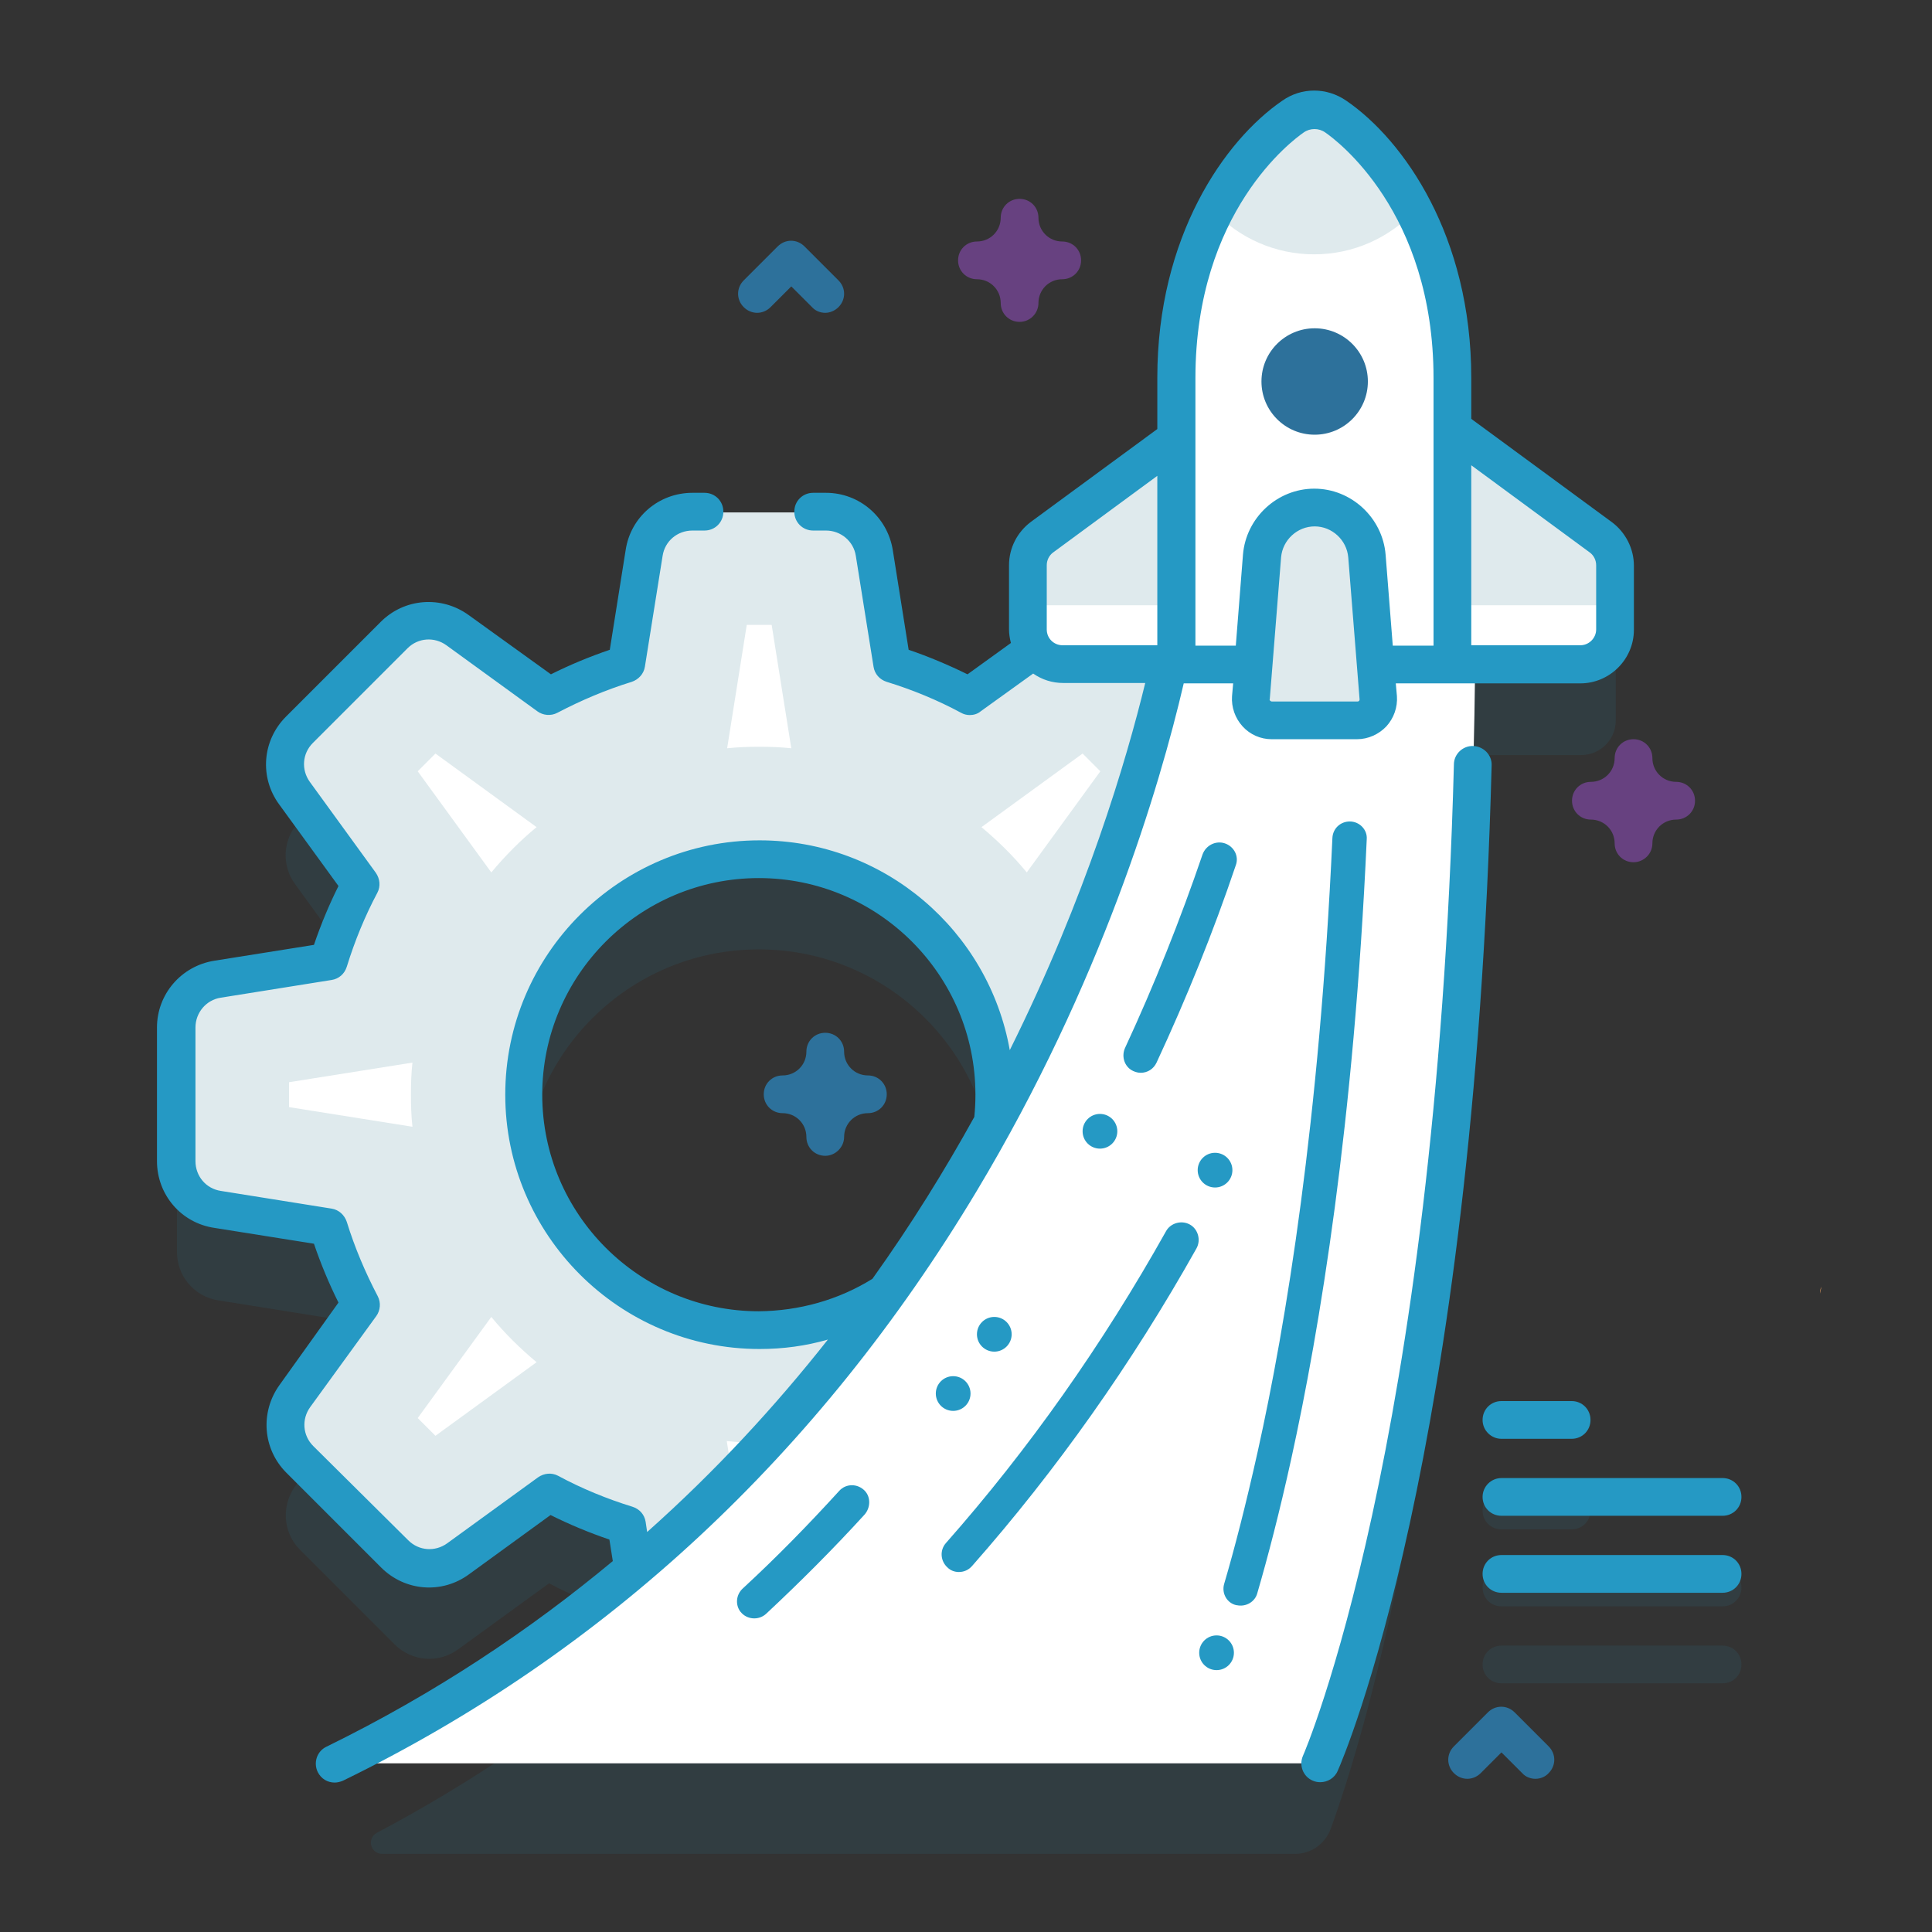 <?xml version="1.0" encoding="utf-8"?>
<!-- Generator: Adobe Illustrator 24.0.3, SVG Export Plug-In . SVG Version: 6.00 Build 0)  -->
<svg version="1.1" id="Capa_1" xmlns="http://www.w3.org/2000/svg" xmlns:xlink="http://www.w3.org/1999/xlink" x="0px" y="0px"
	 viewBox="0 0 512 512" style="enable-background:new 0 0 512 512;" xml:space="preserve">
<rect x="0" y="0" width="512" height="512" fill="#333333" stroke="none"/>
<style type="text/css">
	.st0{opacity:0.1;fill:#2599C4;}
	.st1{fill:#DFEAED;}
	.st2{fill:#FFFFFF;}
	.st3{fill:#2599C4;}
	.st4{fill:#2D719B;}
	.st5{opacity:0.1;}
	.st6{fill:#FFAB66;}
	.st7{fill:#674180;}
</style>
<g>
	<g>
		<g>
			<g>
				<path class="st0" d="M424.3,166.4l-39.4-28.9v-13.4c0-38-19-61-30.9-69.2c-3.4-2.4-7.9-2.4-11.3,0c-12,8.2-30.9,31.2-30.9,69.2
					v16.2l-35.6,26.1c-2.4,1.7-3.8,4.5-3.8,7.4v17c0,2,0.6,3.8,1.7,5.3l-17.2,12.5c-6.5-3.4-13.4-6.3-20.5-8.5l-4.7-29.4
					c-1-6.3-6.4-10.9-12.8-10.9h-35.4c-6.4,0-11.8,4.6-12.8,10.9l-4.7,29.4c-7.1,2.2-14,5.1-20.5,8.5l-24.1-17.5
					c-5.2-3.7-12.3-3.2-16.8,1.3l-25.1,25.1c-4.5,4.5-5.1,11.6-1.3,16.8l17.5,24.1c-3.4,6.5-6.3,13.4-8.5,20.5l-29.4,4.7
					c-6.3,1-10.9,6.4-10.9,12.8v35.4c0,6.4,4.6,11.8,10.9,12.8l29.4,4.7c2.2,7.1,5.1,14,8.5,20.5l-17.5,24.1
					c-3.7,5.2-3.2,12.3,1.3,16.8l25.1,25.1c4.5,4.5,11.6,5.1,16.8,1.3l24.1-17.5c6.5,3.4,13.4,6.3,20.5,8.5l1.9,11.7
					c-19.9,16.8-42.5,32.4-68,45.9c-2.8,1.5-1.7,5.6,1.4,5.6h241.9c4.2,0,7.9-2.6,9.4-6.5c8.7-23.8,36.7-113.3,38.3-284.7h28.1
					c5.1,0,9.2-4.1,9.2-9.2v-17C428.1,170.9,426.7,168.1,424.3,166.4L424.3,166.4z M263,322.2c-8,14.5-17.1,29.3-27.7,44
					c-9.8,6.4-21.5,10.2-34.2,10.2c-34.4,0-62.4-27.9-62.4-62.4c0-34.5,27.9-62.4,62.4-62.4c34.4,0,62.4,27.9,62.4,62.4
					C263.5,316.9,263.3,319.6,263,322.2L263,322.2z M305.4,200h4.3c-0.2,1.1-0.5,2.3-0.8,3.5L305.4,200z"/>
				<g>
					<g>
						<path class="st1" d="M344.6,259.6l-29.4-4.7c-2.2-7.1-5.1-14-8.5-20.5l17.5-24.1c3.7-5.2,3.2-12.3-1.3-16.8l-25.1-25.1
							c-4.5-4.5-11.6-5.1-16.8-1.3l-24.1,17.5c-6.5-3.4-13.4-6.3-20.5-8.5l-4.7-29.4c-1-6.3-6.4-10.9-12.8-10.9h-35.4
							c-6.4,0-11.8,4.6-12.8,10.9l-4.7,29.4c-7.1,2.2-14,5.1-20.5,8.5l-24.1-17.5c-5.2-3.7-12.3-3.2-16.8,1.3l-25.1,25.1
							c-4.5,4.5-5.1,11.6-1.3,16.8l17.5,24.1c-3.4,6.5-6.3,13.4-8.5,20.5l-29.4,4.7c-6.3,1-10.9,6.4-10.9,12.8v35.4
							c0,6.4,4.6,11.8,10.9,12.8l29.4,4.7c2.2,7.1,5.1,14,8.5,20.5l-17.5,24.1c-3.7,5.2-3.2,12.3,1.3,16.8l25.1,25.1
							c4.5,4.5,11.6,5.1,16.8,1.3l24.1-17.5c6.5,3.4,13.4,6.3,20.5,8.5l4.7,29.4c1,6.3,6.4,10.9,12.8,10.9h35.4
							c6.4,0,11.8-4.6,12.8-10.9l4.7-29.4c7.1-2.2,14-5.1,20.5-8.5l24.1,17.5c5.2,3.7,12.3,3.2,16.8-1.3l25.1-25.1
							c4.5-4.5,5.1-11.6,1.3-16.8l-17.5-24.1c3.4-6.5,6.3-13.4,8.5-20.5l29.4-4.7c6.3-1,10.9-6.4,10.9-12.8v-35.4
							C355.5,266,350.9,260.6,344.6,259.6L344.6,259.6z M263.5,290.1c0,34.4-27.9,62.4-62.4,62.4c-34.4,0-62.4-27.9-62.4-62.4
							c0-34.4,27.9-62.4,62.4-62.4C235.6,227.7,263.5,255.6,263.5,290.1z"/>
						<path class="st2" d="M197.8,414.6l-5.2-32.7c2.8,0.3,5.6,0.4,8.5,0.4c2.9,0,5.7-0.1,8.5-0.4l-5.2,32.7H197.8z M260,361
							c4.4-3.6,8.4-7.7,12-12l19.5,26.8l-4.7,4.7L260,361z M110.7,375.8l19.5-26.8c3.6,4.4,7.7,8.4,12,12l-26.8,19.5L110.7,375.8z
							 M76.6,293.4v-6.6l32.7-5.2c-0.3,2.8-0.4,5.6-0.4,8.5c0,2.9,0.1,5.7,0.4,8.5L76.6,293.4z M293,298.6c0.3-2.8,0.4-5.6,0.4-8.5
							c0-2.9-0.1-5.7-0.4-8.5l32.7,5.2v6.6L293,298.6z M272.1,231.2c-3.6-4.4-7.7-8.4-12-12l26.8-19.5l4.7,4.7L272.1,231.2z
							 M110.7,204.4l4.7-4.7l26.8,19.5c-4.4,3.6-8.4,7.7-12,12L110.7,204.4z M209.7,198.3c-2.8-0.3-5.6-0.4-8.5-0.4
							c-2.9,0-5.7,0.1-8.5,0.4l5.2-32.7h6.6L209.7,198.3z"/>
					</g>
					<path class="st2" d="M312.8,160.1c0,0-30.6,212.9-224.1,307.2h261.3c0,0,41-92.6,41-307.2L312.8,160.1z"/>
					<g>
						<g>
							<g>
								<path class="st3" d="M357.7,217.7c-2.5,0-4.5,1.9-4.6,4.4c-3.4,74.7-12.3,128.9-19.8,162.6c-3.1,13.9-6.1,25.6-8.9,35.1
									c-0.7,2.5,0.8,5.1,3.3,5.6l0.1,0c2.4,0.5,4.8-0.9,5.4-3.2c2.8-9.6,5.9-21.5,9-35.6c7.5-34.1,16.6-88.9,20-164.2
									C362.4,219.9,360.3,217.7,357.7,217.7L357.7,217.7z"/>
							</g>
						</g>
						<g>
							<path class="st3" d="M324.6,223.5c2.4,0.8,3.8,3.4,2.9,5.8c-6,17.8-13.1,35.3-21,52.3c-0.8,1.7-2.4,2.7-4.2,2.7
								c-0.9,0-1.8-0.3-2.6-0.8c-1.9-1.3-2.5-3.8-1.5-5.9c7.7-16.6,14.6-33.9,20.5-51.2C319.6,224,322.2,222.7,324.6,223.5
								L324.6,223.5z"/>
						</g>
						<g>
							<path class="st3" d="M203,427.7c9-8.4,17.8-17.2,26.1-26.3c1.6-1.8,1.7-4.6,0.1-6.3c-1.9-2-5-2-6.8,0
								c-8.2,9-16.7,17.7-25.6,25.9c-1.7,1.6-2,4.2-0.6,6.1c0,0,0,0,0.1,0.1C197.9,429.2,201,429.5,203,427.7L203,427.7z"/>
						</g>
						<g>
							<path class="st3" d="M254.1,416.6c-1.1,0-2.2-0.4-3-1.2c-1.9-1.7-2.1-4.6-0.4-6.5c21.9-24.8,41.5-52.6,58.3-82.6
								c1.2-2.2,4.1-3,6.3-1.8c2.2,1.2,3,4.1,1.8,6.3c-17.1,30.5-37.1,58.8-59.4,84.1C256.7,416.1,255.4,416.6,254.1,416.6
								L254.1,416.6z"/>
						</g>
					</g>
					<g>
						<circle class="st3" cx="291.5" cy="299.8" r="4.6"/>
						<circle class="st3" cx="263.5" cy="353.6" r="4.6"/>
						<circle class="st3" cx="252.6" cy="369.3" r="4.6"/>
						<circle class="st3" cx="322.4" cy="438" r="4.6"/>
						<circle class="st3" cx="322" cy="310.1" r="4.6"/>
					</g>
				</g>
				<g>
					<g>
						<path class="st1" d="M380,109.9V176h38.8c5.1,0,9.2-4.1,9.2-9.2v-17c0-2.9-1.4-5.7-3.8-7.4L380,109.9z"/>
						<path class="st1" d="M320.5,109.9V176h-38.8c-5.1,0-9.2-4.1-9.2-9.2v-17c0-2.9,1.4-5.7,3.8-7.4L320.5,109.9z"/>
						<g>
							<path class="st2" d="M380,160.4V176h38.8c5.1,0,9.2-4.1,9.2-9.2v-6.4H380z"/>
							<path class="st2" d="M272.4,160.4v6.4c0,5.1,4.1,9.2,9.2,9.2h38.8v-15.6H272.4z"/>
						</g>
						<path class="st2" d="M354,30.9c-3.4-2.4-7.9-2.4-11.4,0c-12,8.2-30.9,31.2-30.9,69.2V176h73.2v-75.9
							C384.9,62.1,366,39.1,354,30.9z"/>
						<path class="st1" d="M374.8,56c-6.7,7-16.1,11.4-26.5,11.4c-10.4,0-19.8-4.3-26.5-11.3c6.4-12.4,14.5-20.8,20.8-25.1
							c3.4-2.4,7.9-2.4,11.4,0C360.3,35.2,368.5,43.5,374.8,56z"/>
					</g>
					<path class="st1" d="M359.7,190.9H337c-3.2,0-5.8-2.8-5.5-6l3-37.6c0.6-7.3,6.6-12.8,13.9-12.8s13.3,5.6,13.9,12.8l3,37.6
						C365.5,188.1,362.9,190.9,359.7,190.9L359.7,190.9z"/>
				</g>
				<circle class="st4" cx="348.4" cy="101.1" r="14.1"/>
			</g>
			<g>
				<g class="st5">
					<g>
						<path class="st3" d="M416.5,405.3h-18.6c-2.8,0-5-2.2-5-5s2.2-5,5-5h18.6c2.8,0,5,2.2,5,5S419.3,405.3,416.5,405.3z"/>
					</g>
					<g>
						<path class="st3" d="M456.5,425.7h-58.6c-2.8,0-5-2.2-5-5s2.2-5,5-5h58.6c2.8,0,5,2.2,5,5S459.3,425.7,456.5,425.7z"/>
					</g>
					<g>
						<path class="st3" d="M456.5,446.1h-58.6c-2.8,0-5-2.2-5-5s2.2-5,5-5h58.6c2.8,0,5,2.2,5,5S459.3,446.1,456.5,446.1z"/>
					</g>
				</g>
				<g>
					<path class="st3" d="M390.4,197.7c-2.7-0.1-5.1,2.1-5.1,4.9c-4.8,180.8-39.6,261.9-40,262.7c-1.1,2.5,0,5.5,2.6,6.6
						c0.7,0.3,1.3,0.4,2,0.4c1.9,0,3.8-1.1,4.6-3c1.5-3.3,36-83.4,40.8-266.5C395.4,200.1,393.2,197.8,390.4,197.7L390.4,197.7z"/>
					<path class="st3" d="M367.4,192.5c2-2.2,3-5.1,2.8-8l-0.3-3.4h48.9c7.8,0,14.2-6.4,14.2-14.2v-17c0-4.5-2.2-8.8-5.8-11.5
						L389.9,111v-10.9c0-37.4-17.8-62.9-33.1-73.4c-5.2-3.6-11.9-3.6-17,0c-15.3,10.5-33.1,36-33.1,73.4v13.6l-33.5,24.6
						c-3.6,2.7-5.8,6.9-5.8,11.5v17c0,1.2,0.2,2.4,0.5,3.6l-11.5,8.3c-5.1-2.5-10.3-4.7-15.6-6.5l-4.2-26.4
						c-1.4-8.8-8.9-15.2-17.7-15.2h-3.4c-2.8,0-5,2.2-5,5s2.2,5,5,5h3.4c3.9,0,7.3,2.8,7.9,6.7l4.7,29.4c0.3,1.9,1.6,3.4,3.5,4
						c6.8,2.1,13.4,4.8,19.7,8.2c0.7,0.4,1.5,0.6,2.3,0.6c1,0,2.1-0.3,2.9-1l13.9-10c2.3,1.6,5,2.5,8,2.5h21.7
						c-5,20.5-15.6,56.5-35.9,97.3c-5.6-31.6-33.2-55.6-66.3-55.6c-37.1,0-67.4,30.2-67.4,67.4c0,37.1,30.2,67.4,67.4,67.4
						c6.2,0,12.2-0.8,18.1-2.5c-13.8,17.5-29.7,34.8-47.9,51l-0.4-2.7c-0.3-1.9-1.6-3.4-3.5-4c-6.8-2.1-13.4-4.8-19.7-8.2
						c-1.7-0.9-3.7-0.7-5.3,0.4l-24.1,17.5c-3.2,2.3-7.5,2-10.3-0.8L83,383.2c-2.8-2.8-3.1-7.1-0.8-10.3l17.5-24.1
						c1.1-1.5,1.3-3.6,0.4-5.3c-3.3-6.3-6.1-12.9-8.2-19.7c-0.6-1.8-2.1-3.2-4-3.5l-29.4-4.7c-3.9-0.6-6.7-3.9-6.7-7.9v-35.4
						c0-3.9,2.8-7.3,6.7-7.9l29.4-4.7c1.9-0.3,3.4-1.6,4-3.5c2.1-6.8,4.8-13.4,8.1-19.6c0.9-1.7,0.7-3.7-0.4-5.3l-17.5-24.1
						c-2.3-3.2-2-7.5,0.8-10.3l25.1-25.1c2.8-2.8,7.1-3.1,10.3-0.8l24.1,17.5c1.5,1.1,3.6,1.3,5.3,0.4c6.3-3.3,12.9-6.1,19.7-8.2
						c1.8-0.6,3.2-2.1,3.5-4l4.7-29.4c0.6-3.9,3.9-6.7,7.9-6.7h3.2c2.8,0,5-2.2,5-5s-2.2-5-5-5h-3.2c-8.9,0-16.4,6.4-17.7,15.2
						l-4.2,26.4c-5.3,1.8-10.6,4-15.6,6.5L124.2,163c-7.2-5.2-17-4.5-23.3,1.8l-25.1,25.1c-6.3,6.3-7.1,16.1-1.8,23.3l15.7,21.6
						c-2.5,5-4.7,10.3-6.5,15.6l-26.4,4.2c-8.8,1.4-15.2,8.9-15.2,17.7v35.4c0,8.9,6.4,16.4,15.2,17.7l26.4,4.2
						c1.8,5.3,4,10.6,6.5,15.6L74.1,367c-5.2,7.2-4.5,17,1.8,23.3l25.1,25.1c6.3,6.3,16.1,7.1,23.3,1.8l21.6-15.7
						c5,2.5,10.3,4.7,15.6,6.5l0.9,5.7c-22,18.3-47.1,35.1-75.9,49.2c-2.5,1.2-3.5,4.2-2.3,6.7c0.9,1.8,2.6,2.8,4.5,2.8
						c0.7,0,1.5-0.2,2.2-0.5c69.5-33.9,126-86.4,167.9-156.2c33-55,48.5-107.1,54.9-134.6h13.1l-0.3,3.4c-0.2,2.9,0.8,5.8,2.8,8
						c2,2.2,4.8,3.4,7.7,3.4h22.6C362.6,195.9,365.4,194.6,367.4,192.5L367.4,192.5z M421.3,146.4c1.1,0.8,1.7,2.1,1.7,3.4v17
						c0,2.3-1.9,4.2-4.2,4.2h-28.9v-47.7L421.3,146.4z M277.4,166.8v-17c0-1.3,0.6-2.6,1.7-3.4l27.6-20.3V171h-25.1
						C279.3,171,277.4,169.2,277.4,166.8L277.4,166.8z M201.1,347.5c-31.6,0-57.4-25.7-57.4-57.4c0-31.6,25.7-57.4,57.4-57.4
						c31.6,0,57.4,25.7,57.4,57.4c0,2-0.1,3.9-0.3,5.9c-7.8,14.1-16.7,28.5-27,42.9C222.2,344.5,211.8,347.4,201.1,347.5
						L201.1,347.5z M316.8,171.1v-70.9c0-44.1,25.8-63.1,28.7-65.1c1.7-1.2,4-1.2,5.7,0c2.9,2,28.7,21,28.7,65.1v70.9h-10.8
						l-1.9-24.1c-0.8-9.8-9.1-17.5-18.9-17.5s-18.1,7.7-18.9,17.5l-1.9,24.1H316.8z M336.6,185.7c-0.1-0.1-0.2-0.3-0.1-0.4l3-37.6
						c0.4-4.6,4.3-8.2,8.9-8.2s8.5,3.6,8.9,8.2l3,37.6c0,0.2,0,0.3-0.1,0.4s-0.2,0.2-0.4,0.2H337
						C336.9,185.9,336.7,185.8,336.6,185.7L336.6,185.7z"/>
					<path class="st3" d="M397.9,381.3h18.6c2.8,0,5-2.2,5-5s-2.2-5-5-5h-18.6c-2.8,0-5,2.2-5,5S395.2,381.3,397.9,381.3z"/>
					<path class="st3" d="M392.9,396.7c0,2.8,2.2,5,5,5h58.6c2.8,0,5-2.2,5-5s-2.2-5-5-5h-58.6C395.2,391.7,392.9,393.9,392.9,396.7
						z"/>
					<path class="st3" d="M456.5,412.1h-58.6c-2.8,0-5,2.2-5,5s2.2,5,5,5h58.6c2.8,0,5-2.2,5-5S459.3,412.1,456.5,412.1z"/>
				</g>
			</g>
		</g>
		<path class="st6" d="M482.3,342.8c0-0.6,0.1-1.2,0.4-1.8L482.3,342.8z"/>
		<g>
			<g>
				<path class="st7" d="M432.9,228.5c-2.8,0-5-2.2-5-5c0-3.5-2.8-6.3-6.3-6.3c-2.8,0-5-2.2-5-5s2.2-5,5-5c3.5,0,6.3-2.8,6.3-6.3
					c0-2.8,2.2-5,5-5s5,2.2,5,5c0,3.5,2.8,6.3,6.3,6.3c2.8,0,5,2.2,5,5s-2.2,5-5,5c-3.5,0-6.3,2.8-6.3,6.3
					C437.9,226.3,435.6,228.5,432.9,228.5z"/>
			</g>
			<g>
				<path class="st4" d="M218.7,306.3c-2.8,0-5-2.2-5-5c0-3.5-2.8-6.3-6.3-6.3c-2.8,0-5-2.2-5-5s2.2-5,5-5c3.5,0,6.3-2.8,6.3-6.3
					c0-2.8,2.2-5,5-5s5,2.2,5,5c0,3.5,2.8,6.3,6.3,6.3c2.8,0,5,2.2,5,5s-2.2,5-5,5c-3.5,0-6.3,2.8-6.3,6.3
					C223.7,304,221.4,306.3,218.7,306.3z"/>
			</g>
			<g>
				<path class="st7" d="M270.2,85.3c-2.8,0-5-2.2-5-5c0-3.5-2.8-6.3-6.3-6.3c-2.8,0-5-2.2-5-5s2.2-5,5-5c3.5,0,6.3-2.8,6.3-6.3
					c0-2.8,2.2-5,5-5s5,2.2,5,5c0,3.5,2.8,6.3,6.3,6.3c2.8,0,5,2.2,5,5s-2.2,5-5,5c-3.5,0-6.3,2.8-6.3,6.3
					C275.2,83,273,85.3,270.2,85.3z"/>
			</g>
			<g>
				<path class="st4" d="M218.7,82.9c-1.3,0-2.6-0.5-3.5-1.5l-5.5-5.5l-5.5,5.5c-2,2-5.1,2-7.1,0c-2-2-2-5.1,0-7.1l9-9
					c2-2,5.1-2,7.1,0l9,9c2,2,2,5.1,0,7.1C221.2,82.4,219.9,82.9,218.7,82.9z"/>
			</g>
			<g>
				<path class="st4" d="M406.9,471.4c-1.3,0-2.6-0.5-3.5-1.5l-5.5-5.5l-5.5,5.5c-2,2-5.1,2-7.1,0c-2-2-2-5.1,0-7.1l9-9
					c2-2,5.1-2,7.1,0l9,9c2,2,2,5.1,0,7.1C409.5,470.9,408.2,471.4,406.9,471.4z"/>
			</g>
		</g>
	</g>
</g>
</svg>
